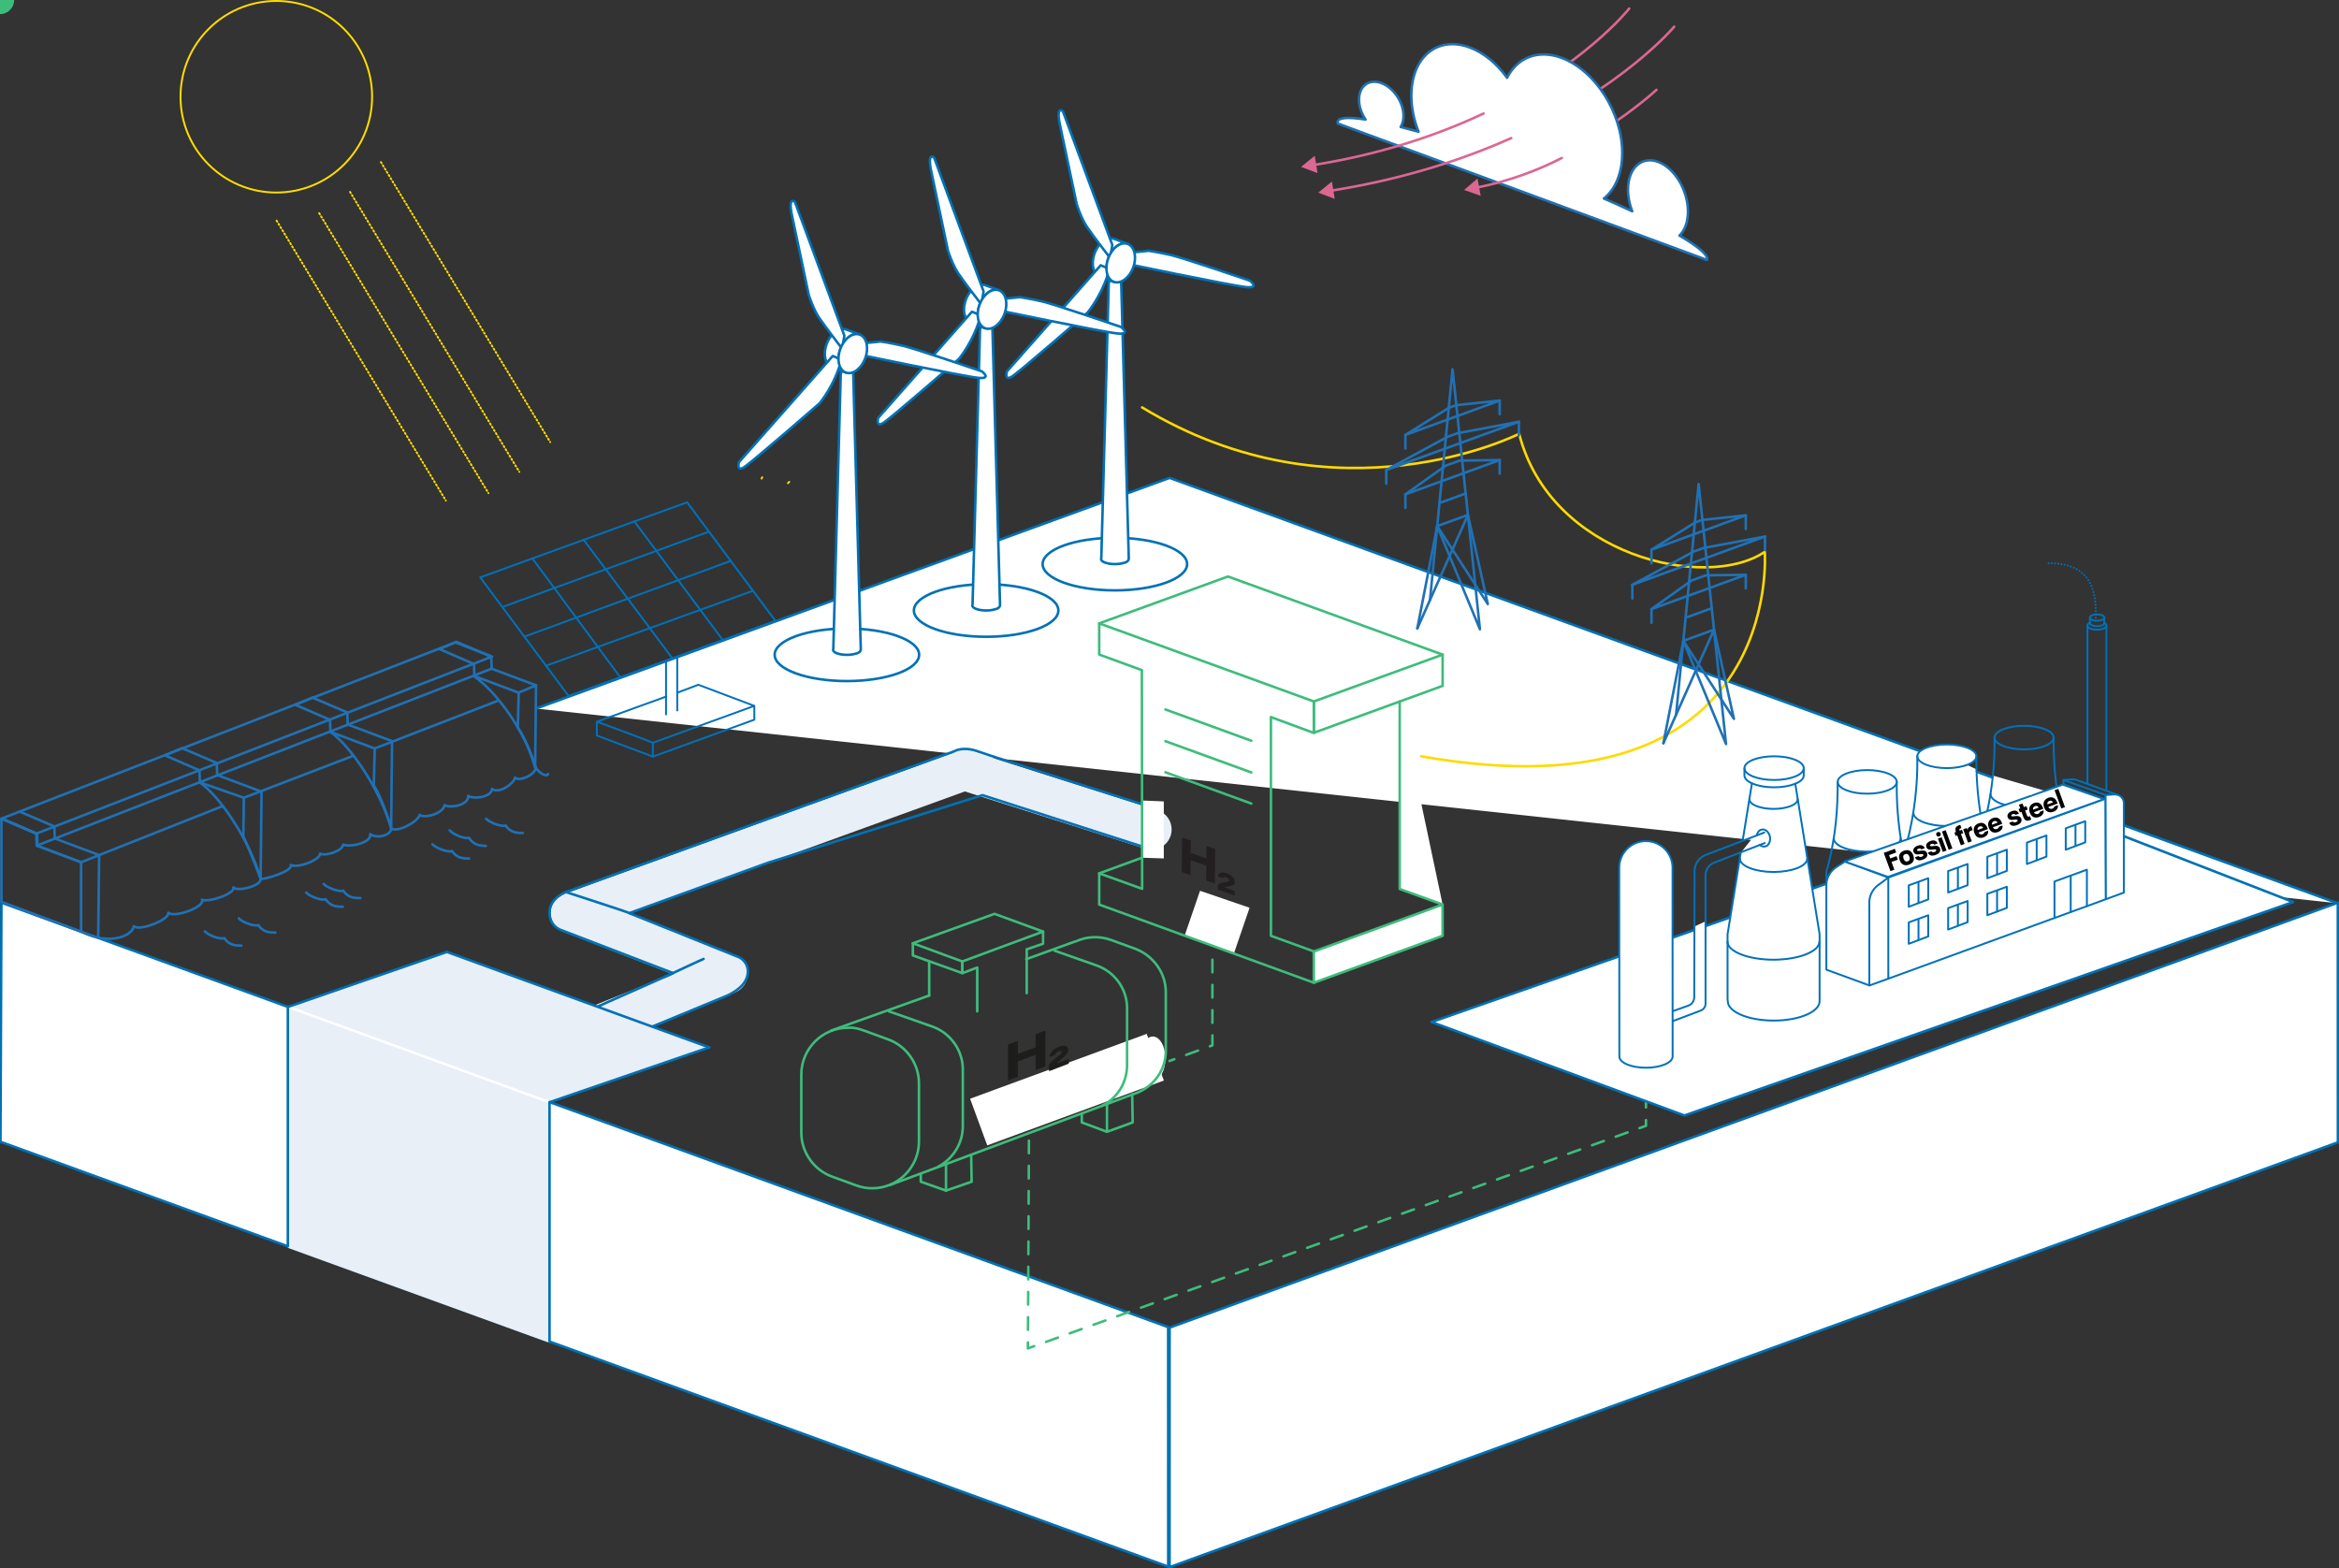 <svg xmlns="http://www.w3.org/2000/svg" xmlns:xlink="http://www.w3.org/1999/xlink" id="eoBLtraIHSC1" viewBox="0 0 927.08 621.67" style="background-color:#fff"><rect x="0" y="0" width="927.08" height="621.67" fill="#333333" stroke="none"/><style><![CDATA[#eoBLtraIHSC14_tr {animation: eoBLtraIHSC14_tr__tr 8000ms linear infinite normal forwards}@keyframes eoBLtraIHSC14_tr__tr { 0% {transform: translate(444.208px,104.197px) rotate(0deg);animation-timing-function: cubic-bezier(0.645,0.545,0.715,0.615)} 100% {transform: translate(444.208px,104.197px) rotate(360deg)}} #eoBLtraIHSC25_tr {animation: eoBLtraIHSC25_tr__tr 8000ms linear infinite normal forwards}@keyframes eoBLtraIHSC25_tr__tr { 0% {transform: translate(393.19px,122.589px) rotate(0deg);animation-timing-function: cubic-bezier(0.645,0.545,0.715,0.615)} 100% {transform: translate(393.19px,122.589px) rotate(360deg)}} #eoBLtraIHSC36_tr {animation: eoBLtraIHSC36_tr__tr 8000ms linear infinite normal forwards}@keyframes eoBLtraIHSC36_tr__tr { 0% {transform: translate(338.003px,139.98px) rotate(0deg);animation-timing-function: cubic-bezier(0.645,0.545,0.715,0.615)} 100% {transform: translate(338.003px,139.98px) rotate(360deg)}} #eoBLtraIHSC71_to {animation: eoBLtraIHSC71_to__to 8000ms linear infinite normal forwards}@keyframes eoBLtraIHSC71_to__to { 0% {offset-distance: 0%;animation-timing-function: cubic-bezier(0.42,0,0.58,1)} 20% {offset-distance: 9.685%;animation-timing-function: cubic-bezier(0.42,0,0.58,1)} 42.5% {offset-distance: 25.092%;animation-timing-function: cubic-bezier(0.42,0,0.58,1)} 62.5% {offset-distance: 44.252%;animation-timing-function: cubic-bezier(0.42,0,0.58,1)} 87.5% {offset-distance: 95.603%;animation-timing-function: cubic-bezier(0.42,0,0.58,1)} 100% {offset-distance: 100%}} #eoBLtraIHSC271_to {animation: eoBLtraIHSC271_to__to 8000ms linear infinite normal forwards}@keyframes eoBLtraIHSC271_to__to { 0% {transform: translate(120.894px,309.33px)} 32.5% {transform: translate(128.98px,325.967px)} 37.5% {transform: translate(120.894px,309.33px)} 62.5% {transform: translate(128.98px,325.967px)} 67.5% {transform: translate(120.894px,309.33px)} 100% {transform: translate(128.98px,325.967px)}} #eoBLtraIHSC271 {animation: eoBLtraIHSC271_c_o 8000ms linear infinite normal forwards}@keyframes eoBLtraIHSC271_c_o { 0% {opacity: 0} 5% {opacity: 0} 15% {opacity: 1} 32.5% {opacity: 0} 37.5% {opacity: 0} 42.5% {opacity: 0} 52.5% {opacity: 1} 62.5% {opacity: 0} 67.5% {opacity: 0} 72.5% {opacity: 0} 82.5% {opacity: 1} 100% {opacity: 0}} #eoBLtraIHSC284_tr {animation: eoBLtraIHSC284_tr__tr 8000ms linear infinite normal forwards}@keyframes eoBLtraIHSC284_tr__tr { 0% {transform: translate(133.55px,354.735px) rotate(0deg);animation-timing-function: cubic-bezier(0.42,0,0.58,1)} 25% {transform: translate(133.55px,354.735px) rotate(5deg);animation-timing-function: cubic-bezier(0.42,0,0.58,1)} 50% {transform: translate(133.55px,354.735px) rotate(0deg);animation-timing-function: cubic-bezier(0.42,0,0.58,1)} 75% {transform: translate(133.55px,354.735px) rotate(5deg);animation-timing-function: cubic-bezier(0.42,0,0.58,1)} 100% {transform: translate(133.55px,354.735px) rotate(0deg)}} #eoBLtraIHSC288_tr {animation: eoBLtraIHSC288_tr__tr 8000ms linear infinite normal forwards}@keyframes eoBLtraIHSC288_tr__tr { 0% {transform: translate(150.92px,347.09px) rotate(0deg);animation-timing-function: cubic-bezier(0.42,0,0.58,1)} 17.5% {transform: translate(150.92px,347.09px) rotate(-2deg);animation-timing-function: cubic-bezier(0.42,0,0.58,1)} 37.5% {transform: translate(150.92px,347.09px) rotate(0deg);animation-timing-function: cubic-bezier(0.42,0,0.58,1)} 60% {transform: translate(150.92px,347.09px) rotate(-2deg);animation-timing-function: cubic-bezier(0.42,0,0.58,1)} 82.5% {transform: translate(150.92px,347.09px) rotate(0deg);animation-timing-function: cubic-bezier(0.42,0,0.58,1)} 95% {transform: translate(150.92px,347.09px) rotate(2deg);animation-timing-function: cubic-bezier(0.42,0,0.58,1)} 100% {transform: translate(150.92px,347.09px) rotate(0deg)}} #eoBLtraIHSC292_tr {animation: eoBLtraIHSC292_tr__tr 8000ms linear infinite normal forwards}@keyframes eoBLtraIHSC292_tr__tr { 0% {transform: translate(185.41px,332.22px) rotate(2deg);animation-timing-function: cubic-bezier(0.42,0,0.58,1)} 25% {transform: translate(185.41px,332.22px) rotate(-3deg);animation-timing-function: cubic-bezier(0.42,0,0.58,1)} 50% {transform: translate(185.41px,332.22px) rotate(2deg);animation-timing-function: cubic-bezier(0.42,0,0.58,1)} 72.5% {transform: translate(185.41px,332.22px) rotate(2deg);animation-timing-function: cubic-bezier(0.42,0,0.58,1)} 87.5% {transform: translate(185.41px,332.22px) rotate(-3deg);animation-timing-function: cubic-bezier(0.42,0,0.58,1)} 100% {transform: translate(185.41px,332.22px) rotate(0deg)}}]]></style><g transform="translate(.695-.64)"><g><polyline points="212.36,280.59 463.5,189.17 926.55,357.79" transform="translate(-.605 0.9)" fill="#fff" stroke="#0071b5" stroke-linecap="round" stroke-linejoin="round"></polyline><polygon points="463.48,526.22 463.51,621.17 0.66,452.76 1.044,357.988 463.48,526.22" transform="translate(-1.169 0.452)" fill="#fff" stroke="#0071b5" stroke-linecap="round" stroke-linejoin="round"></polygon><polygon points="926.58,452.79 463.51,621.17 463.51,526.23 926.55,357.79 926.58,452.79" transform="translate(-.635 0.65)" fill="#fff" stroke="#0071b5" stroke-linecap="round" stroke-linejoin="round"></polygon></g></g><g><g><ellipse rx="28.63" ry="10.42" transform="translate(441.89 223.59)" fill="#fff" stroke="#0071b5" stroke-linecap="round" stroke-linejoin="round"></ellipse><g><path d="M447.23,222.04c.07-.11.11-.22.13-.34.03-.12.04-.24.04-.37l-2.99-108.72c0-1.37-1.12-2.48-2.48-2.48v0c-1.37,0-2.48,1.12-2.48,2.48L436.51,221.2c-.07.13-.11.26-.11.39c0,1.1,2.46,2,5.49,2c1.36,0,2.6-.18,3.56-.48.8-.19,1.47-.51,1.78-1.07Z" fill="#fff" stroke="#0071b5" stroke-linecap="round" stroke-linejoin="round"></path><g><path d="M433.14,104.04v-.08c0,0,0-.09.01-.14v-.11c0,0,.01-.08.01-.12c0-.05.01-.1.01-.15c0-.02,0-.05.01-.07c0-.05.01-.1.02-.15c0-.05.01-.1.02-.15c0-.02,0-.03.01-.05.01-.06.02-.11.02-.17.01-.05.01-.11.02-.16c0-.01,0-.02.01-.04.01-.06.02-.11.03-.17s.02-.11.03-.17c0-.01,0-.02.01-.03.01-.05.02-.1.03-.16.01-.07.03-.13.04-.2c0-.01,0-.02.01-.03l.03-.12c.02-.08.04-.16.06-.25c0-.02.01-.03.01-.05.01-.03.02-.07.03-.1.03-.09.05-.19.08-.28.01-.02.01-.05.02-.07s.01-.04.02-.07c.05-.14.09-.29.14-.43c0-.01.01-.03.01-.04v0c.05-.16.11-.3.17-.45.02-.04.03-.08.05-.12.05-.11.09-.22.14-.33.01-.02.02-.05.03-.08.01-.02.02-.04.03-.07.02-.04.04-.07.05-.11.02-.03.03-.07.05-.1.01-.02.02-.03.03-.05.09-.18.18-.35.28-.52.01-.03.03-.05.04-.07.1-.18.21-.35.31-.52h.01c.11-.18.22-.34.34-.5.01-.01.02-.03.03-.04l.02-.02c.09-.13.19-.25.29-.37.01-.01.02-.02.02-.03.02-.02.04-.04.05-.06.06-.08.13-.15.2-.23.02-.02.03-.04.05-.06.01-.02.03-.03.04-.05.06-.06.12-.13.18-.19.02-.02.04-.05.07-.07l.03-.03.16-.16.08-.08.02-.02c0,0,.08-.07.12-.11.04-.03.07-.07.11-.1l.02-.02c0,0,.08-.06.11-.09.04-.03.08-.06.12-.1.01-.01.02-.01.03-.02.03-.03.07-.05.1-.08.04-.03.08-.06.11-.09.01-.01.03-.02.04-.03.03-.02.07-.05.1-.07l.09-.06c0,0,.04-.03.07-.04.03-.02.07-.04.1-.06.02-.01.05-.03.07-.04.03-.02.06-.04.1-.06.03-.02.06-.04.1-.06.01-.01.03-.02.04-.02.05-.03.1-.05.15-.08.02-.01.05-.02.07-.04.01,0,.01-.01.02-.01.08-.04.16-.08.24-.11h.01c0,0,.04-.02.06-.02.06-.02.12-.05.17-.07.02-.01.05-.02.07-.03l.18-.06c0,0,.1-.03.15-.04.02-.01.04-.01.07-.02.01,0,.02-.01.03-.01.09-.02.17-.04.26-.06.01,0,.02,0,.03-.01.02,0,.05-.01.07-.01l.15-.03c0,0,.06-.01.09-.01.04,0,.07-.01.11-.01.03,0,.05-.01.08-.01.05,0,.09,0,.14-.01h.15c.06,0,.11,0,.17.01.04,0,.08,0,.12.01h.02c0,0,.07.01.11.01.07.01.15.02.22.03h.03c.08.02.16.03.24.05.02,0,.03.01.05.01.05.01.11.03.16.05.04.01.08.03.12.04v0l5.45,2c-.09-.03-.18-.06-.28-.09-.02,0-.03-.01-.05-.01-.09-.02-.18-.04-.28-.06-.07-.01-.14-.02-.22-.03-.04-.01-.09-.01-.13-.02-.04,0-.08,0-.12-.01-.07,0-.14-.01-.21-.01h-.11c-.07,0-.15.01-.22.01-.04,0-.07.01-.11.01-.08.01-.16.02-.25.04-.02,0-.05.01-.07.01-.11.02-.22.05-.32.08-.02.01-.04.01-.07.02-.11.03-.22.07-.33.11-.08.03-.16.06-.24.1-.02.01-.04.01-.06.02l-.27.12c0,0-.05.02-.07.04-.06.03-.13.07-.19.1-.03.02-.06.04-.1.05-.06.03-.11.07-.17.1-.03.02-.07.04-.1.06-.05.03-.11.07-.16.11-.03.02-.07.05-.1.07-.05.04-.11.08-.16.12-.03.03-.07.05-.1.08l-.15.12c0,0-.08.06-.11.09-.04.04-.09.08-.13.12s-.08.07-.12.11l-.1.1c0,0-.11.1-.16.16-.03.03-.06.07-.1.1-.06.06-.12.12-.18.19-.03.03-.06.07-.09.11-.07.08-.13.15-.2.23-.03.03-.05.06-.08.1-.1.12-.19.24-.29.37-.01.02-.03.04-.04.06-.12.16-.23.32-.34.49c0,.01-.01.01-.01.02-.11.17-.21.34-.31.52-.01.03-.03.05-.04.08-.1.17-.19.35-.27.52-.02.05-.05.1-.07.15-.02.04-.04.07-.05.11-.02.05-.04.1-.06.14-.05.11-.1.22-.14.33-.02.04-.03.08-.05.12-.06.15-.12.29-.17.44-.01.02-.01.03-.02.05-.05.14-.1.29-.14.43-.01.05-.03.09-.04.14-.03.09-.05.18-.08.28-.01.05-.03.1-.04.15-.02.08-.04.16-.06.25-.01.05-.02.1-.04.15-.01.07-.03.13-.04.2-.01.06-.03.12-.04.19-.01.06-.02.11-.03.17l-.03.21c0,0-.01.11-.02.16-.01.07-.02.14-.03.22-.01.05-.01.1-.02.15-.01.07-.01.15-.02.22c0,.05-.01.1-.01.15-.01.07-.01.15-.01.22c0,.05,0,.09-.01.14c0,.11-.01.22-.01.32c0,.16,0,.32.01.48c0,.03,0,.06.01.09.01.15.02.3.04.44v0l.06.43c0,0,.01.06.01.09.02.14.05.27.08.4.01.02.01.05.02.07.03.11.05.22.09.32.01.03.02.07.03.1.04.13.08.25.12.37c0,.01.01.02.01.03.04.11.09.22.13.32.02.05.05.09.07.14.03.07.07.14.1.2.04.07.07.13.11.2.03.06.07.11.1.17.02.02.03.05.05.07.05.08.11.16.17.23.01.02.02.03.04.05.07.09.14.17.21.25l.06.06.18.18c0,0,.05.04.07.07l.21.18.03.03c.08.06.17.12.26.18.02.02.05.03.07.04.07.04.14.08.21.11.03.01.05.03.08.04.09.04.19.09.29.12v0l-5.45-2c-.1-.04-.19-.08-.29-.12-.03-.01-.05-.03-.08-.04-.07-.04-.14-.07-.21-.11-.02-.01-.05-.03-.07-.04-.09-.06-.18-.11-.26-.18l-.03-.03c-.07-.06-.14-.11-.21-.18-.02-.02-.05-.04-.07-.07l-.18-.18-.06-.06c-.07-.07-.14-.15-.2-.23l-.02-.02c0,0-.02-.03-.04-.05-.06-.08-.11-.15-.17-.23-.02-.02-.03-.05-.05-.07-.01-.02-.02-.03-.03-.05-.02-.04-.04-.08-.07-.12-.04-.06-.08-.13-.11-.2-.01-.02-.02-.03-.03-.05-.03-.05-.05-.1-.07-.15s-.05-.09-.07-.14c-.01-.01-.01-.03-.02-.04-.04-.09-.08-.19-.11-.28c0-.01-.01-.02-.01-.03v0c-.04-.1-.07-.2-.1-.3-.01-.02-.01-.04-.02-.06-.01-.03-.02-.07-.03-.1-.01-.04-.03-.09-.04-.13-.02-.06-.03-.12-.05-.19-.01-.02-.01-.05-.02-.07c0-.01-.01-.02-.01-.03-.02-.1-.04-.19-.06-.29c0-.02-.01-.05-.01-.07-.01-.03-.01-.06-.01-.09-.01-.04-.02-.09-.02-.13-.01-.09-.03-.19-.04-.28v0l-.03-.31c0,0-.01-.09-.01-.14c0-.03,0-.06-.01-.09v-.08c0-.1-.01-.21-.01-.31v-.08c.02-.11.02-.19.02-.27Z" fill="#fff" stroke="#0071b5" stroke-linecap="round" stroke-linejoin="round"></path><g id="eoBLtraIHSC14_tr" transform="translate(444.208,104.197) rotate(0)"><g transform="translate(-444.208,-104.197)"><path d="M444.05,100.55l11.23-1.15c0,0,4.03.58,8.93,1.73s31.11,10.08,31.11,10.08s4.32,3.17-1.44,2.59-50.12-9.79-50.12-9.79l.29-3.46Z" fill="#fff" stroke="#0071b5" stroke-linecap="round" stroke-linejoin="round"></path><path d="M440.88,97.09l-19.59-53c0,0-2.88-2.59-1.15,5.47c1.73,8.07,6.63,31.4,6.63,31.4s1.73,5.47,4.03,8.93s9.22,12.39,9.22,12.39l.86-5.19Z" fill="#fff" stroke="#0071b5" stroke-linecap="round" stroke-linejoin="round"></path><path d="M436.27,105.15l-37.16,42.06c0,0-1.15,4.03,2.02,2.02c3.17-2.02,29.96-25.35,29.96-25.35s6.05-7.2,8.64-17.28l-3.46-1.45Z" fill="#fff" stroke="#0071b5" stroke-linecap="round" stroke-linejoin="round"></path></g></g><ellipse rx="8" ry="5.28" transform="matrix(.345-.939 0.939 0.345 444.208 104.197)" fill="#fff" stroke="#0071b5" stroke-linecap="round" stroke-linejoin="round"></ellipse></g></g></g><g><ellipse rx="28.63" ry="10.42" transform="translate(390.86 241.98)" fill="#fff" stroke="#0071b5" stroke-linecap="round" stroke-linejoin="round"></ellipse><g><path d="M396.2,240.43c.07-.11.11-.22.13-.34.03-.12.04-.24.04-.37L393.38,131c0-1.37-1.12-2.48-2.48-2.48v0c-1.37,0-2.48,1.12-2.48,2.48l-2.94,108.59c-.07.13-.11.26-.11.39c0,1.1,2.46,2,5.49,2c1.36,0,2.6-.18,3.56-.48.81-.19,1.48-.51,1.78-1.07Z" fill="#fff" stroke="#0071b5" stroke-linecap="round" stroke-linejoin="round"></path><g><path d="M382.11,122.43v-.08c0,0,0-.09.01-.14v-.11c0,0,.01-.08.01-.12c0-.05.01-.1.01-.15c0-.02,0-.05.01-.07c0-.05.01-.1.02-.15c0-.05.01-.1.02-.15c0-.02,0-.03.01-.05.01-.06.02-.11.02-.17.01-.05.01-.11.02-.16c0-.01,0-.02.01-.04.01-.06.02-.11.03-.17s.02-.11.03-.17c0-.01,0-.02.01-.03.01-.05.02-.1.03-.16.01-.07.03-.13.04-.2c0-.01,0-.02.01-.03l.03-.12c.02-.08.04-.16.06-.25c0-.02.01-.03.01-.05.01-.03.02-.07.03-.1.03-.09.05-.19.08-.28.01-.02.01-.05.02-.07s.01-.04.02-.07c.05-.14.09-.29.14-.43c0-.01.01-.03.01-.04v0c.05-.16.11-.3.17-.45.02-.04.03-.08.05-.12.05-.11.09-.22.14-.33.01-.02.02-.05.03-.08.01-.02.02-.04.03-.07.02-.04.04-.07.05-.11.02-.03.03-.07.05-.1.01-.02.02-.03.03-.05.09-.18.18-.35.28-.52.01-.03.03-.05.04-.07.1-.18.21-.35.31-.52h.01c.11-.18.22-.34.34-.5.01-.01.02-.03.03-.04l.02-.02c.09-.13.19-.25.29-.37.01-.01.02-.02.02-.03.02-.02.04-.04.05-.06.06-.08.13-.15.2-.23.02-.02.03-.04.05-.06.01-.02.03-.03.04-.05.06-.06.12-.13.18-.19.02-.02.04-.05.07-.07l.03-.03.16-.16.08-.08.02-.02c0,0,.08-.07.12-.11.04-.03.07-.07.11-.1l.02-.02c0,0,.08-.06.11-.09.04-.03.08-.06.12-.1.01-.01.02-.01.03-.02.03-.03.07-.05.1-.08.04-.03.08-.06.11-.09.01-.01.03-.02.04-.03.03-.02.07-.05.1-.07l.09-.06c0,0,.04-.03.07-.04.03-.02.07-.04.1-.06.02-.01.05-.03.07-.04.03-.02.06-.04.1-.06.03-.02.06-.04.1-.06.01-.01.03-.02.04-.02.05-.03.1-.05.15-.08.02-.01.05-.02.07-.04.01,0,.01-.01.02-.01.08-.04.16-.08.24-.11h.01c0,0,.04-.02.06-.02.06-.02.12-.05.17-.07.02-.01.05-.02.07-.03l.18-.06c0,0,.1-.03.15-.04.02-.01.04-.01.07-.02.01,0,.02-.01.03-.01.09-.02.17-.04.26-.06.01,0,.02,0,.03-.01.02,0,.05-.01.07-.01l.15-.03c0,0,.06-.01.09-.01.04,0,.07-.01.11-.01.03,0,.05-.01.08-.01.05,0,.09,0,.14-.01h.15c.06,0,.11,0,.17.01.04,0,.08,0,.12.01h.02c0,0,.07.01.11.01.07.01.15.02.22.03h.03c.08.02.16.03.24.05.02,0,.03.01.05.01.05.01.11.03.16.05.04.01.08.03.12.04v0l5.45,2c-.09-.03-.18-.06-.28-.09-.02,0-.03-.01-.05-.01-.09-.02-.18-.04-.28-.06-.07-.01-.14-.02-.22-.03-.04-.01-.09-.01-.13-.02-.04,0-.08,0-.12-.01-.07,0-.14-.01-.21-.01h-.11c-.07,0-.15.01-.22.01-.04,0-.07.01-.11.01-.08.01-.16.02-.25.04-.02,0-.05.01-.07.01-.11.02-.22.05-.32.08-.02.01-.04.01-.07.02-.11.03-.22.07-.33.11-.08.03-.16.06-.24.1-.02.01-.04.01-.06.02l-.27.12c0,0-.05.02-.07.04-.06.03-.13.07-.19.1-.03.02-.06.04-.1.05-.06.03-.11.07-.17.1-.03.02-.07.04-.1.06-.05.03-.11.07-.16.11-.03.02-.07.05-.1.07-.05.04-.11.08-.16.12-.03.03-.07.05-.1.08l-.15.12c0,0-.08.06-.11.09-.04.04-.09.08-.13.12s-.08.07-.12.11l-.1.1c0,0-.11.1-.16.16-.03.03-.06.07-.1.1-.06.06-.12.12-.18.19-.03.03-.06.07-.09.11-.07.08-.13.15-.2.23-.03.03-.05.06-.08.1-.1.12-.19.24-.29.37-.01.02-.03.04-.04.06-.12.16-.23.32-.34.49c0,.01-.01.01-.01.02-.11.17-.21.34-.31.52-.01.03-.03.05-.04.08-.1.17-.19.35-.27.52-.02.05-.05.1-.07.15-.02.04-.04.07-.05.11-.02.05-.04.1-.06.14-.05.11-.1.22-.14.33-.02.04-.03.08-.05.12-.06.15-.12.29-.17.44-.01.02-.01.03-.02.05-.05.14-.1.29-.14.43-.01.05-.03.09-.04.14-.03.09-.05.18-.08.28-.01.05-.03.1-.04.15-.02.08-.04.16-.06.25-.01.05-.02.1-.04.15-.01.07-.03.13-.04.2-.01.06-.03.12-.04.19-.01.06-.02.11-.03.17l-.03.21c0,0-.01.11-.02.16-.01.07-.02.14-.03.22-.01.05-.01.1-.02.15-.01.07-.01.15-.02.22c0,.05-.01.1-.01.15c0,.07-.01.15-.01.22c0,.05,0,.09-.01.14c0,.11-.01.22-.01.32c0,.16,0,.32.01.48c0,.03,0,.06.01.09.01.15.02.3.04.44v0l.06.43c0,0,.01.06.01.09.02.14.05.27.08.4.01.02.01.05.02.07.03.11.05.22.09.32.01.03.02.07.03.1.04.13.08.25.12.37c0,.01.01.02.01.03.04.11.09.22.13.32.02.05.05.09.07.14.03.07.07.14.1.2.04.07.07.13.11.2.03.06.07.11.1.17.02.02.03.05.05.07.05.08.11.16.17.23.01.02.02.03.04.05.07.09.14.17.21.25l.06.06.18.18c0,0,.05.04.07.07l.21.18.03.03c.08.06.17.12.26.18.02.02.05.03.07.04.07.04.14.08.21.11.03.01.05.03.08.04.09.04.19.09.29.12v0l-5.45-2c-.1-.04-.19-.08-.29-.12-.03-.01-.05-.03-.08-.04-.07-.04-.14-.07-.21-.11-.02-.01-.05-.03-.07-.04-.09-.06-.18-.11-.26-.18l-.03-.03c-.07-.06-.14-.11-.21-.18-.02-.02-.05-.04-.07-.07l-.18-.18-.06-.06c-.07-.07-.14-.15-.2-.23l-.02-.02c0,0-.02-.03-.04-.05-.06-.08-.11-.15-.17-.23-.02-.02-.03-.05-.05-.07-.01-.02-.02-.03-.03-.05-.02-.04-.04-.08-.07-.12-.04-.06-.08-.13-.11-.2-.01-.02-.02-.03-.03-.05-.03-.05-.05-.1-.07-.15s-.05-.09-.07-.14c-.01-.01-.01-.03-.02-.04-.04-.09-.08-.19-.11-.28c0-.01-.01-.02-.01-.03v0c-.04-.1-.07-.2-.1-.3-.01-.02-.01-.04-.02-.06-.01-.03-.02-.07-.03-.1-.01-.04-.03-.09-.04-.13-.02-.06-.03-.12-.05-.19-.01-.02-.01-.05-.02-.07c0-.01-.01-.02-.01-.03-.02-.1-.04-.19-.06-.29c0-.02-.01-.05-.01-.07-.01-.03-.01-.06-.01-.09-.01-.04-.02-.09-.02-.13-.01-.09-.03-.19-.04-.28v0l-.03-.31c0,0-.01-.09-.01-.14c0-.03,0-.06-.01-.09v-.08c0-.1-.01-.21-.01-.31v-.08c.02-.11.02-.19.02-.27Z" fill="#fff" stroke="#0071b5" stroke-linecap="round" stroke-linejoin="round"></path><g id="eoBLtraIHSC25_tr" transform="translate(393.19,122.589) rotate(0)"><g transform="translate(-393.19,-122.589)"><path d="M393.02,118.93l11.23-1.15c0,0,4.03.58,8.93,1.73s31.11,10.08,31.11,10.08s4.32,3.17-1.44,2.59-50.12-9.79-50.12-9.79l.29-3.46Z" fill="#fff" stroke="#0071b5" stroke-linecap="round" stroke-linejoin="round"></path><path d="M389.85,115.49l-19.59-53c0,0-2.88-2.59-1.15,5.47c1.73,8.07,6.63,31.4,6.63,31.4s1.73,5.47,4.03,8.93s9.22,12.39,9.22,12.39l.86-5.19Z" fill="#fff" stroke="#0071b5" stroke-linecap="round" stroke-linejoin="round"></path><path d="M385.25,123.55l-37.16,42.06c0,0-1.15,4.03,2.02,2.02c3.17-2.02,29.96-25.35,29.96-25.35s6.05-7.2,8.64-17.28l-3.46-1.45Z" fill="#fff" stroke="#0071b5" stroke-linecap="round" stroke-linejoin="round"></path></g></g><ellipse rx="8" ry="5.28" transform="matrix(.345-.939 0.939 0.345 393.19 122.589)" fill="#fff" stroke="#0071b5" stroke-linecap="round" stroke-linejoin="round"></ellipse></g></g></g><g><ellipse rx="28.63" ry="10.42" transform="translate(335.67 259.54)" fill="#fff" stroke="#0071b5" stroke-linecap="round" stroke-linejoin="round"></ellipse><g><path d="M341.01,258.01c.07-.11.11-.22.13-.34.03-.12.04-.24.04-.37l-2.99-108.72c0-1.37-1.12-2.48-2.48-2.48v0c-1.37,0-2.48,1.12-2.48,2.48l-2.94,108.59c-.07.13-.11.26-.11.39c0,1.1,2.46,2,5.49,2c1.36,0,2.6-.18,3.56-.48.81-.19,1.48-.51,1.78-1.07Z" fill="#fff" stroke="#0071b5" stroke-linecap="round" stroke-linejoin="round"></path><g><path d="M326.93,139.99v-.08c0,0,0-.09.01-.14v-.11c0,0,.01-.08.01-.12c0-.05.01-.1.01-.15c0-.02,0-.05.01-.07c0-.05.01-.1.02-.15c0-.05.01-.1.02-.15c0-.02,0-.03.01-.05.01-.06.02-.11.02-.17.01-.05.01-.11.02-.16c0-.01,0-.02.01-.04.01-.06.02-.11.03-.17s.02-.11.03-.17c0-.01,0-.02.01-.03.01-.05.02-.1.03-.16.01-.07.03-.13.04-.2c0-.01,0-.02.01-.03l.03-.12c.02-.08.04-.16.06-.25c0-.02.01-.03.01-.05.01-.03.02-.07.03-.1.03-.09.05-.19.08-.28.01-.02.01-.05.02-.07s.01-.04.02-.07c.05-.14.09-.29.14-.43c0-.01.01-.03.01-.04v0c.05-.16.11-.3.17-.45.02-.04.03-.08.05-.12.05-.11.09-.22.14-.33.01-.02.02-.05.03-.08.01-.02.02-.04.03-.07.02-.04.04-.07.05-.11.02-.03.03-.07.05-.1.01-.02.02-.03.03-.05.09-.18.18-.35.28-.52.01-.03.03-.05.04-.07.1-.18.21-.35.31-.52h.01c.11-.18.22-.34.34-.5.01-.01.02-.03.03-.04l.02-.02c.09-.13.19-.25.29-.37.01-.01.02-.02.02-.03.02-.02.04-.04.05-.06.06-.08.13-.15.2-.23.02-.02.03-.04.05-.06.01-.02.03-.03.04-.05.06-.06.12-.13.18-.19.02-.02.04-.05.07-.07l.03-.03.16-.16.08-.08.02-.02c0,0,.08-.07.13-.11.04-.03.07-.07.11-.1l.02-.02c0,0,.08-.06.11-.09.04-.03.08-.06.12-.1.01-.01.02-.01.03-.02.03-.03.07-.05.1-.08.04-.03.08-.06.11-.09.01-.01.03-.02.04-.03.03-.02.07-.05.1-.07l.09-.06c0,0,.04-.03.07-.04.03-.02.07-.04.1-.06.02-.01.05-.03.07-.04.03-.02.06-.04.1-.06.03-.02.06-.04.1-.06.01-.01.03-.02.04-.03.05-.03.1-.05.15-.08.02-.01.05-.02.07-.04.01,0,.01-.01.02-.01.08-.04.16-.08.24-.11h.01c0,0,.04-.02.06-.02.06-.02.12-.05.17-.07.02-.01.05-.02.07-.03l.18-.06c0,0,.1-.03.15-.04.02-.01.04-.01.07-.02.01,0,.02-.01.03-.01.09-.02.17-.04.26-.06.01,0,.02,0,.03-.01.02,0,.05-.01.07-.01l.15-.03c0,0,.06-.01.09-.01.04,0,.07-.01.11-.01.03,0,.05-.01.08-.01.05,0,.09,0,.14-.01h.15c.06,0,.11,0,.17.01.04,0,.08,0,.12.01h.02c0,0,.07.01.11.01.07.01.15.02.22.03h.03c.08.02.16.03.24.05.02,0,.03.01.05.01.05.01.11.03.16.05.04,0,.08.03.12.04v0l5.45,2c-.09-.03-.18-.06-.28-.09-.02,0-.03-.01-.05-.01-.09-.02-.18-.04-.28-.06-.07-.01-.14-.02-.22-.03-.04-.01-.09-.01-.13-.02-.04,0-.08,0-.12-.01-.07,0-.14-.01-.21-.01h-.11c-.07,0-.15.01-.22.01-.04,0-.07.01-.11.01-.08.01-.16.02-.25.04-.02,0-.05.01-.07.01-.11.02-.22.05-.32.08-.02.01-.04.01-.07.02-.11.03-.22.07-.33.11-.08.03-.16.06-.24.1-.02.01-.04.01-.06.02l-.27.12c0,0-.05.02-.07.04-.06.03-.13.07-.19.1-.03.02-.06.04-.1.05-.06.03-.11.07-.17.1-.03.02-.07.04-.1.06-.05.03-.11.07-.16.11-.03.02-.07.05-.1.07-.05.04-.11.08-.16.12-.03.03-.07.05-.1.08l-.15.12c0,0-.08.06-.11.09-.04.04-.09.08-.13.12s-.08.07-.12.11l-.1.1c0,0-.11.1-.16.16-.03.03-.06.07-.1.1-.06.06-.12.12-.18.19-.03.03-.06.07-.09.11-.07.08-.13.15-.2.23-.03.03-.05.06-.08.1-.1.12-.19.24-.29.37-.01.02-.03.04-.04.06-.12.16-.23.32-.34.49c0,.01-.01.01-.01.02-.11.17-.21.34-.31.52-.01.03-.03.05-.04.08-.1.17-.19.35-.27.52-.02.05-.05.1-.07.15-.02.04-.04.07-.05.11-.02.05-.04.1-.06.14-.05.11-.1.22-.14.33-.02.04-.03.08-.05.12-.06.15-.12.29-.17.44-.01.02-.01.03-.02.05-.05.14-.1.29-.14.43-.01.05-.03.09-.04.14-.03.09-.05.18-.08.28-.01.05-.03.1-.04.15-.02.08-.04.16-.06.25-.01.05-.02.1-.04.15-.01.07-.03.13-.04.2-.01.06-.03.12-.04.19-.01.06-.02.11-.03.17l-.03.21c0,0-.01.11-.02.16-.01.07-.02.14-.03.22-.01.05-.01.1-.02.15-.01.07-.01.15-.02.22c0,.05-.01.1-.01.15c0,.07-.01.15-.01.22c0,.05,0,.09-.01.14c0,.11-.01.22-.01.32c0,.16,0,.32.01.48c0,.03,0,.06.01.09.01.15.02.3.04.44v0l.06.43c0,0,.01.06.01.09.02.14.05.27.08.4.01.02.01.05.02.07.03.11.05.22.09.32.01.03.02.07.03.1.04.13.08.25.12.37c0,.01.01.02.01.03.04.11.09.22.13.32.02.05.05.09.07.14.03.07.07.14.1.2.04.07.07.13.11.2.03.06.07.11.1.17.02.02.03.05.05.07.05.08.11.16.17.23.01.02.02.03.04.05.07.09.14.17.21.25l.06.06.18.18c0,0,.05.04.07.07l.21.18.03.03c.08.06.17.12.26.18.02.02.05.03.07.04.07.04.14.08.21.11.03.01.05.03.08.04.09.04.19.09.29.12v0l-5.45-2c-.1-.04-.19-.08-.29-.12-.03-.01-.05-.03-.08-.04-.07-.04-.14-.07-.21-.11-.02-.01-.05-.03-.07-.04-.09-.06-.18-.11-.26-.18l-.03-.03c-.07-.06-.14-.11-.21-.18-.02-.02-.05-.04-.07-.07l-.18-.18-.06-.06c-.07-.07-.14-.15-.2-.23l-.02-.02c0,0-.02-.03-.04-.05-.06-.08-.11-.15-.17-.23-.02-.02-.03-.05-.05-.07-.01-.02-.02-.03-.03-.05-.02-.04-.04-.08-.07-.12-.04-.06-.08-.13-.11-.2-.01-.02-.02-.03-.03-.05-.03-.05-.05-.1-.07-.15s-.05-.09-.07-.14c-.01-.01-.01-.03-.02-.04-.04-.09-.08-.19-.11-.28c0-.01-.01-.02-.01-.03v0c-.04-.1-.07-.2-.1-.3-.01-.02-.01-.04-.02-.06-.01-.03-.02-.07-.03-.1-.01-.04-.03-.09-.04-.13-.02-.06-.03-.12-.05-.19-.01-.02-.01-.05-.02-.07c0-.01-.01-.02-.01-.03-.02-.1-.04-.19-.06-.29c0-.02-.01-.05-.01-.07-.01-.03-.01-.06-.01-.09-.01-.04-.02-.09-.02-.13-.01-.09-.03-.19-.04-.28v0l-.03-.31c0,0-.01-.09-.01-.14c0-.03,0-.06-.01-.09v-.08c0-.1-.01-.21-.01-.31v-.08c0-.1,0-.18.01-.26Z" fill="#fff" stroke="#0071b5" stroke-linecap="round" stroke-linejoin="round"></path><g id="eoBLtraIHSC36_tr" transform="translate(338.003,139.98) rotate(0)"><g transform="translate(-338.003,-139.98)"><path d="M337.84,136.51l11.23-1.15c0,0,4.03.58,8.93,1.73s31.11,10.08,31.11,10.08s4.32,3.17-1.44,2.59-50.12-9.79-50.12-9.79l.29-3.46Z" fill="#fff" stroke="#0071b5" stroke-linecap="round" stroke-linejoin="round"></path><path d="M334.67,133.04l-19.59-53c0,0-2.88-2.59-1.15,5.47c1.73,8.07,6.63,31.4,6.63,31.4s1.73,5.47,4.03,8.93s9.22,12.39,9.22,12.39l.86-5.19Z" fill="#fff" stroke="#0071b5" stroke-linecap="round" stroke-linejoin="round"></path><path d="M330.06,141.11L292.9,183.17c0,0-1.15,4.03,2.02,2.02c3.17-2.02,29.96-25.35,29.96-25.35s6.05-7.2,8.64-17.28l-3.46-1.45Z" fill="#fff" stroke="#0071b5" stroke-linecap="round" stroke-linejoin="round"></path></g></g><ellipse rx="8" ry="5.28" transform="matrix(.345-.939 0.939 0.345 338.003 140.158)" fill="#fff" stroke="#0071b5" stroke-linecap="round" stroke-linejoin="round"></ellipse></g></g></g></g><g><g><polyline points="258.77,294.67 258.77,299.9 298.98,285.27 298.98,280.04" fill="none" stroke="#0071ba" stroke-width="0.75" stroke-linecap="round" stroke-linejoin="round"></polyline><polyline points="258.77,299.9 236.57,291.54 236.57,286.32" fill="none" stroke="#0071ba" stroke-width="0.75" stroke-linecap="round" stroke-linejoin="round"></polyline><polyline points="268.43,274.57 276.78,271.42 298.98,279.79 258.77,294.41 252.76,292.05 236.57,286.05 263.99,276.12" fill="none" stroke="#0071ba" stroke-width="0.75" stroke-linecap="round" stroke-linejoin="round"></polyline><line x1="263.99" y1="283.18" x2="263.99" y2="262.03" fill="none" stroke="#0071ba" stroke-width="0.75" stroke-linecap="round" stroke-linejoin="round"></line><line x1="268.43" y1="260.47" x2="268.43" y2="281.61" fill="none" stroke="#0071ba" stroke-width="0.75" stroke-linecap="round" stroke-linejoin="round"></line><polygon points="225.34,275.86 190.35,228.86 272.35,199.1 307.34,246.1 225.34,275.86" fill="none" stroke="#0071ba" stroke-width="0.75" stroke-linecap="round" stroke-linejoin="round"></polygon><line x1="251.45" y1="206.67" x2="286.45" y2="253.67" fill="none" stroke="#0071ba" stroke-width="0.75" stroke-linecap="round" stroke-linejoin="round"></line><line x1="210.98" y1="221.29" x2="245.71" y2="268.29" fill="none" stroke="#0071ba" stroke-width="0.75" stroke-linecap="round" stroke-linejoin="round"></line><line x1="231.35" y1="213.98" x2="266.34" y2="260.73" fill="none" stroke="#0071ba" stroke-width="0.75" stroke-linecap="round" stroke-linejoin="round"></line><line x1="216.46" y1="263.86" x2="297.94" y2="234.35" fill="none" stroke="#0071ba" stroke-width="0.75" stroke-linecap="round" stroke-linejoin="round"></line><line x1="207.84" y1="252.36" x2="289.58" y2="222.34" fill="none" stroke="#0071ba" stroke-width="0.75" stroke-linecap="round" stroke-linejoin="round"></line><line x1="199.75" y1="240.36" x2="280.7" y2="210.85" fill="none" stroke="#0071ba" stroke-width="0.75" stroke-linecap="round" stroke-linejoin="round"></line><line x1="301.85" y1="189.7" x2="302.12" y2="189.17" fill="none" stroke="#ffdc00" stroke-width="0.75" stroke-linecap="round" stroke-linejoin="round"></line><line x1="312.3" y1="191.52" x2="312.82" y2="190.99" fill="none" stroke="#ffdc00" stroke-width="0.75" stroke-linecap="round" stroke-linejoin="round"></line></g></g><g><g><g transform="translate(0 0)"><line x1="138.74" y1="76.06" x2="205.82" y2="187.02" fill="none" stroke="#ffdc00" stroke-width="0.75" stroke-linecap="round" stroke-linejoin="round" stroke-dasharray="0,0,0.5,0.99"></line><line x1="150.98" y1="64.25" x2="218.06" y2="175.21" fill="none" stroke="#ffdc00" stroke-width="0.75" stroke-linecap="round" stroke-linejoin="round" stroke-dasharray="0,0,0.5,0.99"></line><line x1="126.51" y1="84.5" x2="193.59" y2="195.46" fill="none" stroke="#ffdc00" stroke-width="0.75" stroke-linecap="round" stroke-linejoin="round" stroke-dasharray="0,0,0.5,0.99"></line><line x1="109.63" y1="87.45" x2="176.71" y2="198.41" fill="none" stroke="#ffdc00" stroke-width="0.75" stroke-linecap="round" stroke-linejoin="round" stroke-dasharray="0,0,0.5,0.99"></line></g><circle r="37.97" transform="translate(109.52 38.35)" fill="none" stroke="#ffdc00" stroke-width="0.75" stroke-miterlimit="10"></circle></g></g><g><path d="M645.74,3.4c0,0-17.95,22.83-57.73,41.59" fill="none" stroke="#db6793" stroke-linecap="round" stroke-linejoin="round"></path><path d="M663.58,10.57c0,0-20.22,24.33-64.58,44.16" fill="none" stroke="#db6793" stroke-linecap="round" stroke-linejoin="round"></path><path d="M656.54,35.61c0,0-13.83,13.01-36.3,24.65" fill="none" stroke="#db6793" stroke-linecap="round" stroke-linejoin="round"></path></g><g><g transform="translate(0 0)"><g id="eoBLtraIHSC71_to" style="offset-path:path('M480.54,365.016L481.67,414.03L407.278,437.48L407.83,534.47L652.36,446.24L652.36,423.981');offset-rotate:0deg"><ellipse rx="5.312" ry="5.312" transform="scale(1.055,1.055) translate(0,0)" fill="#3ebc7c" stroke-width="0"></ellipse></g><path d="M480.54,380.4v33.95l-17.03,6.2" fill="none" stroke="#3ebc7c" stroke-linecap="round" stroke-linejoin="round" stroke-dasharray="0,0,5,5"></path><path d="M407.83,452.11l-.41,82.36l244.97-88.23v-28.75" fill="none" stroke="#3ebc7c" stroke-linecap="round" stroke-linejoin="round" stroke-dasharray="0,0,5,5"></path></g><g><g><path d="M0,0h67.833v12.747h-67.833L0,0Z" transform="matrix(1.032-.379 0.533 1.451 384.505 435.503)" fill="#fff" stroke-width="0"></path><ellipse rx="5.002" ry="8.715" transform="translate(456.928 419.555)" fill="#fff" stroke-width="0"></ellipse><polyline points="448.75,433.82 448.94,444.91 438.76,448.61" fill="none" stroke="#3ebc7c" stroke-linecap="round" stroke-linejoin="round"></polyline><polyline points="384.94,458.04 385.12,468.4 374.95,471.92" fill="none" stroke="#3ebc7c" stroke-linecap="round" stroke-linejoin="round"></polyline><polyline points="374.95,461.01 374.95,471.92 364.96,468.4 364.96,465.26" fill="none" stroke="#3ebc7c" stroke-linecap="round" stroke-linejoin="round"></polyline><line x1="368.29" y1="394.6" x2="329.45" y2="408.48" fill="none" stroke="#3ebc7c" stroke-linecap="round" stroke-linejoin="round"></line><path d="M352.76,469.7L448.39,434l.37-.18c7.95-2.22,13.5-9.43,13.32-17.57v-22.94c0-7.58-4.81-14.43-12.02-17.2l-9.62-3.51c-4.62-1.66-9.62-1.48-14.06.55h-.18l-19.42,7.03" fill="none" stroke="#3ebc7c" stroke-linecap="round" stroke-linejoin="round"></path><path d="M418.05,376.85l16.83,5.92c7.03,2.59,11.84,9.25,11.84,16.83v22.57c0,6.84-3.7,12.95-9.8,16.09" fill="none" stroke="#3ebc7c" stroke-linecap="round" stroke-linejoin="round"></path><path d="M352.39,400.89l17.39,6.1c7.03,2.59,11.84,9.43,11.84,16.83v22.57c0,6.84-3.88,12.95-9.8,16.09" fill="none" stroke="#3ebc7c" stroke-linecap="round" stroke-linejoin="round"></path><path d="M342.4,408.48l9.62,3.51c7.21,2.59,12.21,9.62,12.21,17.39v23.12c0,10.17-8.32,18.5-18.5,18.5-2.22,0-4.25-.37-6.29-1.11l-9.62-3.51c-7.21-2.59-12.21-9.62-12.21-17.39v-23.12c0-10.17,8.32-18.5,18.5-18.5c2.22-.19,4.25.37,6.29,1.11Z" fill="none" stroke="#3ebc7c" stroke-linecap="round" stroke-linejoin="round"></path><path d="M414.35,408.48v14.24l-3.88,1.48v-6.1l-7.03,2.59v6.1l-3.88,1.48v-14.24l3.88-1.48v5.18l7.03-2.59v-5.18l3.88-1.48Z" fill="#1d1d1b"></path><path d="M415.64,423.46c0-1.29.18-2.03,2.59-3.88l1.11-.92c.92-.74,1.48-1.11,1.48-1.66s-.55-.55-1.29-.18c-1.11.37-1.29.92-1.29,1.29l-2.4.92c.37-2.03,2.03-3.51,3.88-4.07c2.4-.92,3.7-.37,3.7,1.11c0,1.29-1.11,2.4-2.96,3.88l-.74.74c-.55.37-.55.55-.55.74l4.44-1.66v1.85l-7.77,2.96-.2-1.12Z" fill="#1d1d1b"></path><line x1="387.34" y1="383.51" x2="387.34" y2="400.71" fill="none" stroke="#2d71af" stroke-width="0.75" stroke-linecap="round" stroke-linejoin="round"></line><line x1="368.29" y1="394.6" x2="368.29" y2="381.1" fill="none" stroke="#3ebc7c" stroke-linecap="round" stroke-linejoin="round"></line><polyline points="387.34,400.89 387.34,383.51 381.43,385.73 381.43,381.1 413.42,369.26 413.42,374.07 406.95,376.29 406.95,393.67" fill="none" stroke="#3ebc7c" stroke-linecap="round" stroke-linejoin="round"></polyline><polygon points="381.43,381.1 361.82,373.89 361.82,378.7 381.43,385.73 381.43,381.1" fill="none" stroke="#3ebc7c" stroke-linecap="round" stroke-linejoin="round"></polygon><polyline points="361.82,373.89 394.19,362.23 413.42,369.26" fill="none" stroke="#3ebc7c" stroke-linecap="round" stroke-linejoin="round"></polyline><polyline points="438.76,437.89 438.76,448.61 428.78,444.91 428.78,441.4" fill="none" stroke="#3ebc7c" stroke-linecap="round" stroke-linejoin="round"></polyline></g></g></g><g><path d="M676.57,103.04c.05-.13.09-.28.09-.43.01-1.9-4.02-5.16-10.99-9.23c2.08-2,3.36-5.3,3.37-9.45.03-8.5-5.27-17.35-11.84-19.78-6.56-2.43-11.91,2.49-11.94,10.99-.01,2.92.61,5.88,1.69,8.61-3.51-1.65-7.26-3.34-11.22-5.06c4.46-3.6,7.24-9.87,7.27-17.92.05-15.97-10.72-32.91-24.06-37.84-9.42-3.48-17.59-.04-21.6,7.89-4-5.55-9.18-9.93-14.85-12.03-12.71-4.7-23.05,3.81-23.09,19-.02,4.85,1.02,9.79,2.85,14.42-2.47-.69-4.83-1.32-7.08-1.88.71-1.15,1.12-2.62,1.13-4.35.02-5.41-3.92-11.25-8.79-13.05s-8.83,1.12-8.85,6.53c-.01,2.72.98,5.55,2.59,7.92-7-1.09-11.06-.81-11.06,1.09c0,.16.03.32.08.5l146.3,54.07Z" fill="#fff" stroke="#2071b1" stroke-linecap="round" stroke-linejoin="round"></path></g><g><g><path d="M588.01,44.99c-17.91,8.44-40.24,16.06-67.35,20.41" fill="none" stroke="#db6793" stroke-linecap="round" stroke-linejoin="round"></path><polygon points="521.1,61.74 515.69,66.15 522.22,68.62 521.1,61.74" fill="#db6793"></polygon></g><g><path d="M599,54.73c-19.21,8.58-42.95,16.32-71.53,20.87" fill="none" stroke="#db6793" stroke-linecap="round" stroke-linejoin="round"></path><polygon points="527.91,71.95 522.5,76.36 529.03,78.84 527.91,71.95" fill="#db6793"></polygon></g><g><path d="M619.04,62.61c-9.18,4.75-20.4,9.06-33.8,11.78" fill="none" stroke="#db6793" stroke-linecap="round" stroke-linejoin="round"></path><polygon points="585.61,70.76 580.31,75.3 586.89,77.62 585.61,70.76" fill="#db6793"></polygon></g></g><g><polyline points="226.23,410.84 288.34,385.98 226.23,361.88 382.26,305.26 456.38,328.78" fill="none" stroke="#e8eff6" stroke-width="16" stroke-linecap="round" stroke-linejoin="round"></polyline></g><g><path d="M229.1,402.43l37.72-16.71-43.95-16.89c0,0-5.06-1.27-5.07-7.08s6.53-8.17,6.53-8.17l153.84-55.76c0,0,3.35-2.18,9.39,0s67.61,21.74,67.61,21.74v16.77l-65.75-21.14-85,26.77-54.98,19.98l43.36,17.44c0,0,4.54,1.82,3.45,7.27s-8.9,8.35-8.9,8.35l-31.6,13.08-26.65-5.65Z" fill="none" stroke="#0071b5" stroke-linecap="round" stroke-linejoin="round"></path><path d="M278.87,380.1c-.6.18-15.3,7.07-15.3,7.07" fill="none" stroke="#0071b5" stroke-linecap="round" stroke-linejoin="round"></path><path d="M249.44,361.91c-.51-.36-25.12-8.32-25.12-8.32" fill="none" stroke="#0071b5" stroke-linecap="round" stroke-linejoin="round"></path></g><g><polygon points="452.57,317.29 452.68,339.97 461.28,340.26 461.28,317.66 452.57,317.29" fill="#fff"></polygon></g><g><g><rect width="20.765" height="18.83" rx="0" ry="0" transform="matrix(.946 0.324-.324 0.946 475.634 353.08)" fill="#fff" stroke-width="0"></rect><polygon points="520.75,278.04 571.8,259.48 571.8,271.86 520.78,290.45 520.75,278.04" fill="#fff" stroke="#3ebc7c" stroke-linecap="round" stroke-linejoin="round"></polygon><polyline points="554.78,278.04 554.78,352.36 571.8,358.55" fill="#fff" stroke="#3ebc7c" stroke-linecap="round" stroke-linejoin="round"></polyline><polyline points="492.79,230.72 486.72,228.51 435.68,247.09" fill="#fff" stroke="#3ebc7c" stroke-linecap="round" stroke-linejoin="round"></polyline><line x1="571.79" y1="259.48" x2="492.79" y2="230.72" fill="none" stroke="#3ebc7c" stroke-linecap="round" stroke-linejoin="round"></line><line x1="461.93" y1="281.22" x2="495.96" y2="293.61" fill="none" stroke="#3ebc7c" stroke-linecap="round" stroke-linejoin="round"></line><line x1="461.93" y1="293.79" x2="495.96" y2="306.17" fill="none" stroke="#3ebc7c" stroke-linecap="round" stroke-linejoin="round"></line><line x1="461.93" y1="306.11" x2="495.96" y2="318.51" fill="none" stroke="#3ebc7c" stroke-linecap="round" stroke-linejoin="round"></line><line x1="435.68" y1="346.17" x2="452.68" y2="339.97" fill="none" stroke="#3ebc7c" stroke-linecap="round" stroke-linejoin="round"></line><polyline points="452.7,352.3 435.68,346.17 435.68,358.55 520.76,389.52 520.76,377.12 503.74,370.93 503.74,284.24 520.75,290.52 520.75,278.04 435.68,247.09 435.68,259.45 452.59,265.62 452.7,352.3" fill="none" stroke="#3ebc7c" stroke-linecap="round" stroke-linejoin="round"></polyline><polygon points="520.73,377.15 571.77,358.54 571.8,370.93 520.75,389.52 520.73,377.15" fill="#fff" stroke="#3ebc7c" stroke-linecap="round" stroke-linejoin="round"></polygon><g><path d="M481.67,336.54l-.16,13.69-3.45-1.21.07-5.88-6.22-2.17-.07,5.88-3.45-1.21.16-13.69l3.45,1.21-.06,4.94l6.22,2.17.06-4.94l3.45,1.21Z" fill="#231f20"></path><path d="M482.65,351.86c.01-1.17.18-1.75,2.27-2.1l1-.16c.83-.13,1.23-.22,1.24-.68.01-.47-.43-.87-1.15-1.12-.91-.32-1.15-.01-1.2.37l-2.1-.74c.16-1.63,1.55-1.96,3.48-1.29c2.04.71,3.27,2.06,3.25,3.51-.01,1.32-1.04,1.48-2.7,1.71l-.72.11c-.41.05-.49.12-.52.34l3.92,1.37-.02,1.78-6.75-2.36v-.74Z" fill="#231f20"></path></g></g></g><g><g><g><polygon points="908.92,357.54 811.34,319.61 567.42,405.11 667.63,442.15 908.92,357.54" fill="#fff" stroke="#0071b5" stroke-linecap="round" stroke-linejoin="round"></polygon><g><path d="M808.17,222.98c15.48-2.99,21.02,5.93,22.47,19.73" transform="matrix(.984 0.179-.179 0.984 56.635-140.824)" fill="none" stroke="#0071ba" stroke-width="0.75" stroke-linecap="round" stroke-linejoin="round" stroke-dasharray="0,0,0.01,1.27"></path><g><line x1="827.37" y1="310.59" x2="827.37" y2="248.15" fill="none" stroke="#0071ba" stroke-width="0.75" stroke-linecap="round" stroke-linejoin="round"></line><line x1="834.88" y1="248.04" x2="834.88" y2="313.2" fill="none" stroke="#0071ba" stroke-width="0.75" stroke-linecap="round" stroke-linejoin="round"></line><path d="M834.05,246.97c.55.29.83.59.83.99c0,.9-1.68,1.64-3.75,1.64s-3.75-.73-3.75-1.64c0-.43.3-.79.93-1.08" fill="none" stroke="#0071ba" stroke-width="0.75" stroke-linecap="round" stroke-linejoin="round"></path><path d="M828.34,244.79v2.17c0,.69,1.28,1.25,2.86,1.25s2.86-.56,2.86-1.25v-2.17" fill="none" stroke="#0071ba" stroke-width="0.75" stroke-linecap="round" stroke-linejoin="round"></path><ellipse rx="2.86" ry="1.25" transform="translate(831.2 244.79)" fill="none" stroke="#0071ba" stroke-width="0.75" stroke-linecap="round" stroke-linejoin="round"></ellipse><path d="M690.73,333.15l3.66-22.66" fill="none" stroke="#0071ba" stroke-width="0.75" stroke-linecap="round" stroke-linejoin="round"></path><path d="M711.57,310.66l9.64,59.63v26.55c.01,4.25-8.14,7.69-18.19,7.69s-18.2-3.44-18.2-7.69l-.09-.82v-25.73l5.21-32.22" fill="#fff" stroke="#0071ba" stroke-width="0.75" stroke-linecap="round" stroke-linejoin="round"></path><path d="M714.93,304.71v2.66c.01,2.59-5.25,4.7-11.75,4.7s-11.76-2.1-11.76-4.7v-2.71" fill="none" stroke="#0071ba" stroke-width="0.75" stroke-linecap="round" stroke-linejoin="round"></path><ellipse rx="11.76" ry="4.7" transform="translate(703.18 304.47)" fill="none" stroke="#0071ba" stroke-width="0.75" stroke-linecap="round" stroke-linejoin="round"></ellipse><path d="M721.14,373.23c0,3.96-8.31,7.17-18.22,7.17s-18.22-3.21-18.22-7.17" fill="none" stroke="#0071ba" stroke-width="0.75" stroke-linecap="round" stroke-linejoin="round"></path><path d="M716.29,340.39c0,2.89-6.07,5.24-13.32,5.24s-13.32-2.35-13.32-5.24" fill="none" stroke="#0071ba" stroke-width="0.75" stroke-linecap="round" stroke-linejoin="round"></path><path d="M712.51,316.88c0,2.07-4.35,3.75-9.54,3.75s-9.54-1.68-9.54-3.75" fill="none" stroke="#0071ba" stroke-width="0.75" stroke-linecap="round" stroke-linejoin="round"></path><path d="M696.37,330.92c.1-.49.32-.94.64-1.33c1.02-1.22,2.7-1.04,3.77.38c1.07,1.4,1.11,3.34.09,4.78-.77.94-2.16,1.09-3.1.32-.07-.06-.13-.12-.2-.18" fill="none" stroke="#0071ba" stroke-width="0.75" stroke-linecap="round" stroke-linejoin="round"></path><path d="M662.97,400.82l6.26-2.24c1.37-.51,2.28-1.82,2.29-3.28l.14-50.06c.01-2.85,1.79-5.4,4.46-6.39L699.27,330" fill="none" stroke="#0071ba" stroke-width="0.75" stroke-linecap="round" stroke-linejoin="round"></path><path d="M699.45,334.16l-20.04,7.78c-2.05.78-3.41,2.74-3.41,4.94v50.92c0,1.22-.74,2.31-1.87,2.76l-11.15,4.19" fill="none" stroke="#0071ba" stroke-width="0.75" stroke-linecap="round" stroke-linejoin="round"></path><path d="M641.84,418.76c0,2.47,4.73,4.46,10.56,4.46s10.56-2,10.56-4.46l-.04-74.81c0-5.83-4.73-10.56-10.56-10.56v0c-5.83,0-10.56,4.73-10.56,10.56v0l.04,74.81Z" fill="#fff" stroke="#0071ba" stroke-width="0.75" stroke-linecap="round" stroke-linejoin="round"></path><ellipse rx="11.71" ry="4.68" transform="translate(740.09 309.92)" fill="none" stroke="#0071ba" stroke-width="0.75" stroke-linecap="round" stroke-linejoin="round"></ellipse><path d="M743.98,337.33c-1.29.16-2.59.23-3.89.23-7.22,0-13.27-2.34-13.27-5.22" fill="none" stroke="#0071ba" stroke-width="0.75" stroke-linecap="round" stroke-linejoin="round"></path><path d="M753.36,332.34c-.12,1.08-.76,2.04-1.72,2.56" fill="none" stroke="#0071ba" stroke-width="0.75" stroke-linecap="round" stroke-linejoin="round"></path><path d="M723.89,350.47v-4.84c4.01-14.38,4.47-25.74,4.5-35.71" fill="none" stroke="#0071ba" stroke-width="0.75" stroke-linecap="round" stroke-linejoin="round"></path><path d="M751.8,309.92c-.12,8.15.51,16.29,1.89,24.32" fill="none" stroke="#0071ba" stroke-width="0.75" stroke-linecap="round" stroke-linejoin="round"></path><ellipse rx="11.71" ry="4.68" transform="translate(771.65 299.78)" fill="#fff" stroke="#0071ba" stroke-width="0.75" stroke-linecap="round" stroke-linejoin="round"></ellipse><path d="M772.44,327.4c-.26.01-.52.01-.79.01-7.22,0-13.27-2.34-13.27-5.22" fill="none" stroke="#0071ba" stroke-width="0.75" stroke-linecap="round" stroke-linejoin="round"></path><path d="M759.94,299.78c.19,11.39-1.15,22.75-3.98,33.78" fill="none" stroke="#0071ba" stroke-width="0.75" stroke-linecap="round" stroke-linejoin="round"></path><path d="M783.36,299.78c-.1,7.71.46,15.42,1.66,23.04" fill="none" stroke="#0071ba" stroke-width="0.75" stroke-linecap="round" stroke-linejoin="round"></path><ellipse rx="11.71" ry="4.68" transform="translate(802.26 292.36)" fill="none" stroke="#0071ba" stroke-width="0.75" stroke-linecap="round" stroke-linejoin="round"></ellipse><path d="M795.09,319.15c-3.65-.93-6.11-2.55-6.11-4.38" fill="none" stroke="#0071ba" stroke-width="0.75" stroke-linecap="round" stroke-linejoin="round"></path><path d="M790.55,292.36c.15,9.92-.84,19.82-2.94,29.52" fill="none" stroke="#0071ba" stroke-width="0.75" stroke-linecap="round" stroke-linejoin="round"></path><path d="M813.96,292.36c-.06,6.52.31,13.04,1.13,19.51" fill="none" stroke="#0071ba" stroke-width="0.75" stroke-linecap="round" stroke-linejoin="round"></path><polyline points="834.56,316.52 834.56,315.12 817.88,309.17 817.88,310.89 755.97,333.55 731.28,341.48" fill="none" stroke="#0071ba" stroke-width="0.75" stroke-linecap="round" stroke-linejoin="round"></polyline><path d="M723.89,384.36v-33.9c.18-2.81,1.7-5.36,4.08-6.85l3.31-2.13l17.16,6.36-3.44,2.57c-2.38,1.5-3.9,4.05-4.08,6.85v33.33l-17.03-6.23v0Z" fill="#fff" stroke="#0071ba" stroke-width="0.75" stroke-linecap="round" stroke-linejoin="round"></path><path d="M748.45,387.92l-7.46,2.69" fill="none" stroke="#0071ba" stroke-width="0.75" stroke-linecap="round" stroke-linejoin="round"></path><polygon points="748.44,347.85 748.45,387.92 834.68,356.42 834.55,316.54 748.44,347.85" fill="#fff" stroke="#0071ba" stroke-width="0.75" stroke-linecap="round" stroke-linejoin="round"></polygon><polyline points="827.16,359.11 827.16,344.72 820.36,347.2 814.31,349.4 814.31,363.53" fill="none" stroke="#0071ba" stroke-width="0.75" stroke-linecap="round" stroke-linejoin="round"></polyline><line x1="820.74" y1="361.36" x2="820.74" y2="347.08" fill="none" stroke="#0071ba" stroke-width="0.75" stroke-linecap="round" stroke-linejoin="round"></line><polygon points="826.5,333.89 826.5,325.51 822.41,326.99 818.77,328.32 818.77,336.8 826.5,333.89" fill="none" stroke="#0071ba" stroke-width="0.75" stroke-linecap="round" stroke-linejoin="round"></polygon><line x1="822.63" y1="335.2" x2="822.63" y2="327.29" fill="none" stroke="#0071ba" stroke-width="0.75" stroke-linecap="round" stroke-linejoin="round"></line><polygon points="811.12,339.54 811.12,331.16 807.04,332.65 803.39,333.98 803.39,342.47 811.12,339.54" fill="none" stroke="#0071ba" stroke-width="0.75" stroke-linecap="round" stroke-linejoin="round"></polygon><line x1="807.26" y1="340.85" x2="807.26" y2="332.93" fill="none" stroke="#0071ba" stroke-width="0.75" stroke-linecap="round" stroke-linejoin="round"></line><polygon points="795.42,345.2 795.42,336.8 791.34,338.29 787.7,339.62 787.7,348.11 795.42,345.2" fill="none" stroke="#0071ba" stroke-width="0.75" stroke-linecap="round" stroke-linejoin="round"></polygon><line x1="791.56" y1="346.49" x2="791.56" y2="338.59" fill="none" stroke="#0071ba" stroke-width="0.75" stroke-linecap="round" stroke-linejoin="round"></line><polygon points="779.89,350.85 779.89,342.47 775.81,343.96 772.16,345.28 772.16,353.77 779.89,350.85" fill="none" stroke="#0071ba" stroke-width="0.75" stroke-linecap="round" stroke-linejoin="round"></polygon><line x1="776.03" y1="352.16" x2="776.03" y2="344.24" fill="none" stroke="#0071ba" stroke-width="0.75" stroke-linecap="round" stroke-linejoin="round"></line><polygon points="764.28,356.49 764.28,348.11 760.19,349.61 756.55,350.92 756.55,359.42 764.28,356.49" fill="none" stroke="#0071ba" stroke-width="0.75" stroke-linecap="round" stroke-linejoin="round"></polygon><line x1="760.41" y1="357.8" x2="760.41" y2="349.9" fill="none" stroke="#0071ba" stroke-width="0.75" stroke-linecap="round" stroke-linejoin="round"></line><polygon points="795.42,359.86 795.42,351.48 791.34,352.98 787.7,354.29 787.7,362.79 795.42,359.86" fill="none" stroke="#0071ba" stroke-width="0.75" stroke-linecap="round" stroke-linejoin="round"></polygon><line x1="791.56" y1="361.17" x2="791.56" y2="353.27" fill="none" stroke="#0071ba" stroke-width="0.75" stroke-linecap="round" stroke-linejoin="round"></line><polygon points="779.89,365.52 779.89,357.14 775.81,358.62 772.16,359.96 772.16,368.45 779.89,365.52" fill="none" stroke="#0071ba" stroke-width="0.75" stroke-linecap="round" stroke-linejoin="round"></polygon><line x1="776.03" y1="366.83" x2="776.03" y2="358.92" fill="none" stroke="#0071ba" stroke-width="0.75" stroke-linecap="round" stroke-linejoin="round"></line><polygon points="764.28,371.17 764.28,362.79 760.19,364.28 756.55,365.61 756.55,374.1 764.28,371.17" fill="none" stroke="#0071ba" stroke-width="0.75" stroke-linecap="round" stroke-linejoin="round"></polygon><line x1="760.41" y1="372.48" x2="760.41" y2="364.58" fill="none" stroke="#0071ba" stroke-width="0.75" stroke-linecap="round" stroke-linejoin="round"></line><line x1="833.94" y1="316.73" x2="817.88" y2="310.89" fill="none" stroke="#0071ba" stroke-width="0.75" stroke-linecap="round" stroke-linejoin="round"></line><path d="M841.81,353.8v-35.08c.17-1.94-1.26-3.66-3.2-3.83-.27-.02-.53-.02-.8.02l-3.25.22.12,41.29l7.13-2.62Z" fill="#fff" stroke="#0071ba" stroke-width="0.75" stroke-linecap="round" stroke-linejoin="round"></path><path d="M838.91,314.92l-15.65-5.69c-.63-.25-1.31-.35-1.99-.31l-3.39.24" fill="none" stroke="#0071ba" stroke-width="0.75" stroke-linecap="round" stroke-linejoin="round"></path><polygon points="731.11,341.45 748.28,347.58 833.94,316.73 817.54,311.02 731.11,341.45" fill="#fff" stroke="#0071ba" stroke-width="0.75" stroke-linecap="round" stroke-linejoin="round"></polygon></g></g><polygon points="790.27,307.52 790.11,309.04 804.97,315.04 809.95,313.29 790.27,307.52" fill="#fff"></polygon></g><g style="isolation:isolate"><path d="M748.73,338.93l.48,1.32l2.49-.91.51,1.4-2.49.91l1.13,3.07-1.56.57-2.65-7.23l4.39-1.61.53,1.45-2.83,1.04Z"></path><path d="M752.96,340.95c-.73-1.99.19-3.21,1.67-3.75s2.97-.21,3.7,1.78-.19,3.21-1.67,3.75-2.97.21-3.7-1.78Zm3.83-1.4c-.39-1.07-1.03-1.23-1.66-1-.64.23-1.01.77-.62,1.84s1.03,1.24,1.66,1c.63-.23,1.01-.77.62-1.84Z"></path><path d="M759.02,339.81l1.42-.52c.11.25.5.56,1.27.28.54-.2.73-.49.63-.76-.21-.56-1.29-.14-2.26-.13-.71,0-1.34-.2-1.64-.99-.38-1.05.26-1.98,1.62-2.48c1.58-.58,2.43.05,2.83.98l-1.35.5c-.17-.3-.51-.53-1.14-.29-.47.17-.63.43-.54.65.19.53,1.36.04,2.41.08.64.03,1.25.26,1.54,1.05.39,1.06-.2,2.01-1.73,2.57-1.71.63-2.68.07-3.05-.93Z"></path><path d="M764.12,337.94l1.42-.52c.11.25.5.56,1.27.28.54-.2.73-.49.63-.76-.21-.56-1.29-.14-2.26-.13-.71,0-1.34-.2-1.63-.99-.38-1.05.26-1.98,1.62-2.48c1.58-.58,2.43.05,2.83.98l-1.35.5c-.17-.3-.51-.53-1.14-.29-.47.17-.63.43-.54.65.19.53,1.36.04,2.41.08.64.03,1.25.26,1.54,1.05.39,1.06-.2,2.01-1.73,2.57-1.71.63-2.68.07-3.05-.93Z"></path><path d="M767.48,330.99c-.2-.54.04-.98.53-1.16.5-.18.96,0,1.16.54s-.04.98-.53,1.16c-.5.18-.96,0-1.16-.54Zm.64,1.41l1.47-.54l1.93,5.27-1.47.54-1.93-5.27Z"></path><path d="M769.72,329.59l1.47-.54l2.65,7.23-1.47.54-2.65-7.23Z"></path><path d="M776.7,329.09l.05.15.89-.33.49,1.34-.89.33l1.44,3.93-1.48.54-1.44-3.93-.63.23-.49-1.34.63-.23-.06-.17c-.42-1.15-.09-2.02,1.19-2.49.21-.08.38-.12.55-.16l.47,1.29c-.15.03-.33.08-.46.13-.35.13-.42.29-.27.71Z"></path><path d="M778.12,328.73l1.43-.52.29.79c.1-.55.3-1.09,1.18-1.41l.31-.11.56,1.53-.5.18c-.92.34-1.17.72-.74,1.89l.87,2.38-1.47.54-1.93-5.27Z"></path><path d="M787.91,328.64l-3.73,1.37c.41.75,1.01.88,1.64.65.64-.23.75-.64.77-.87l1.42-.52c.16,1.07-.37,2.1-1.81,2.63-1.69.62-3.04-.06-3.65-1.74-.63-1.73,0-3.19,1.66-3.8c1.6-.59,2.88.08,3.54,1.88l.15.41Zm-1.86-.46c-.2-.48-.68-.87-1.42-.6-.6.22-.91.69-.79,1.41l2.22-.81Z"></path><path d="M793.6,326.55l-3.73,1.37c.41.75,1.01.88,1.64.65.64-.23.75-.64.78-.87l1.42-.52c.16,1.07-.37,2.1-1.81,2.62-1.69.62-3.04-.06-3.65-1.74-.63-1.73,0-3.19,1.66-3.8c1.6-.59,2.88.08,3.55,1.88l.15.41Zm-1.86-.46c-.2-.48-.68-.87-1.42-.6-.6.22-.91.69-.79,1.41l2.22-.81Z"></path><path d="M796.35,326.12l1.42-.52c.11.25.5.56,1.27.28.54-.2.73-.49.63-.76-.21-.56-1.29-.14-2.26-.13-.71,0-1.34-.2-1.64-.99-.38-1.05.26-1.98,1.62-2.48c1.58-.58,2.43.05,2.83.98l-1.35.5c-.17-.3-.51-.53-1.14-.29-.47.17-.63.43-.54.65.19.53,1.36.04,2.41.09.64.03,1.25.26,1.54,1.05.39,1.06-.2,2.01-1.73,2.57-1.71.63-2.68.07-3.05-.93Z"></path><path d="M801.99,323.86l-.76-2.08-.65.24-.49-1.34.66-.24-.53-1.45l1.42-.52.53,1.45l1.02-.37.49,1.34-1.02.37.64,1.71c.26.71.59.85,1.06.67.1-.04.18-.08.26-.12l.47,1.28c-.18.13-.4.24-.68.35-1.22.45-1.97-.04-2.43-1.29Z"></path><path d="M809.88,320.58l-3.73,1.37c.41.75,1.01.88,1.64.65.64-.23.75-.64.78-.87l1.42-.52c.16,1.07-.37,2.1-1.81,2.63-1.69.62-3.04-.06-3.65-1.74-.63-1.73,0-3.19,1.66-3.8c1.6-.59,2.88.08,3.54,1.88l.15.41Zm-1.86-.46c-.2-.48-.68-.87-1.42-.6-.6.22-.91.7-.79,1.42l2.22-.81Z"></path><path d="M815.57,318.5l-3.73,1.37c.41.75,1.01.88,1.64.65.64-.23.75-.64.77-.87l1.42-.52c.16,1.07-.37,2.1-1.81,2.63-1.69.62-3.04-.06-3.65-1.74-.63-1.73,0-3.19,1.66-3.8c1.6-.59,2.88.08,3.54,1.88l.15.41Zm-1.86-.46c-.2-.48-.68-.87-1.42-.6-.6.22-.91.69-.79,1.41l2.22-.81Z"></path><path d="M814.35,313.22l1.47-.54l2.65,7.23-1.47.54-2.65-7.23Z"></path></g><path d="M782.99,304.76l.07,2.07-5.97-2.53c0,0,.85-.19,1.6-.4.87-.24,1.47-.5,1.47-.5l2.83,1.36Z" fill="#fff"></path></g><polygon points="671.98,367.09 671.97,369.92 675.62,368.88 675.62,365.35 671.98,367.09" fill="#fff"></polygon></g><g><polygon points="114.21,399.09 114.09,494.61 217.8,532.28 217.8,436.9 281.09,415.16 177.52,377.3 114.21,399.09" fill="#e8eff6"></polygon><polyline points="217.8,436.9 208.73,433.6 114.21,399.09" fill="none" stroke="#fff" stroke-linecap="round" stroke-miterlimit="10"></polyline><line x1="217.8" y1="531.82" x2="217.8" y2="436.9" fill="none" stroke="#0071b5" stroke-linecap="round" stroke-linejoin="round"></line><line x1="281.09" y1="415.16" x2="217.8" y2="436.9" fill="none" stroke="#0071b5" stroke-linecap="round" stroke-linejoin="round"></line><polyline points="281.09,415.16 272.02,411.86 177.12,377.32" fill="#fff" stroke="#0071b5" stroke-linecap="round" stroke-linejoin="round"></polyline><line x1="177.12" y1="377.32" x2="114.21" y2="399.09" fill="none" stroke="#0071b5" stroke-linecap="round" stroke-linejoin="round"></line><line x1="114.09" y1="494.01" x2="114.09" y2="399.09" fill="none" stroke="#0071b5" stroke-linecap="round" stroke-linejoin="round"></line></g><g><path d="M563.29,299.77c144.26,25.55,136.19-81.04,136.19-81.04-23.25,15.79-85.05,1.49-97.35-46.78c0,0-71.95,36.59-149.45-10.46" fill="none" stroke="#ffda00" stroke-linecap="round" stroke-linejoin="round"></path></g><g><g><g><polygon points="674.59,206.1 691.96,204.28 654.58,217.88 671.88,207.1 674.59,206.1" fill="none" stroke="#2071b5" stroke-linecap="round" stroke-linejoin="round"></polygon><polygon points="676.12,228.05 691.96,227.84 654.58,241.43 670.48,230.09 676.12,228.05" fill="none" stroke="#2071b5" stroke-linecap="round" stroke-linejoin="round"></polygon><polygon points="675.26,217.2 699.56,212.67 647,231.79 671.33,218.61 675.26,217.2" fill="none" stroke="#2071b5" stroke-linecap="round" stroke-linejoin="round"></polygon><line x1="691.96" y1="204.28" x2="691.96" y2="209.67" fill="none" stroke="#2071b5" stroke-linecap="round" stroke-linejoin="round"></line><line x1="654.58" y1="217.88" x2="654.58" y2="223.28" fill="none" stroke="#2071b5" stroke-linecap="round" stroke-linejoin="round"></line><line x1="647" y1="231.79" x2="647" y2="237.2" fill="none" stroke="#2071b5" stroke-linecap="round" stroke-linejoin="round"></line><line x1="654.58" y1="241.43" x2="654.58" y2="246.84" fill="none" stroke="#2071b5" stroke-linecap="round" stroke-linejoin="round"></line><line x1="699.56" y1="212.67" x2="699.56" y2="218.05" fill="none" stroke="#2071b5" stroke-linecap="round" stroke-linejoin="round"></line><line x1="691.96" y1="227.84" x2="691.96" y2="233.23" fill="none" stroke="#2071b5" stroke-linecap="round" stroke-linejoin="round"></line><line x1="659.31" y1="294.57" x2="679.36" y2="249.6" fill="none" stroke="#2071b5" stroke-linecap="round" stroke-linejoin="round"></line><polyline points="679.36,249.6 667.2,254.02 687.25,284.92 679.36,249.6 673.27,191.84 667.2,254.02 659.31,294.57" fill="none" stroke="#2071b5" stroke-linecap="round" stroke-linejoin="round"></polyline><line x1="678.51" y1="241.07" x2="668.91" y2="244.57" fill="none" stroke="#2071b5" stroke-linecap="round" stroke-linejoin="round"></line></g><polyline points="679.36,249.6 684.13,294.92 667.2,254.02" fill="none" stroke="#2071b5" stroke-linecap="round" stroke-linejoin="round"></polyline><line x1="667.2" y1="254.02" x2="664.33" y2="283.3" fill="none" stroke="#2071b5" stroke-linecap="round" stroke-linejoin="round"></line></g><g><g><polygon points="577.05,160.61 594.41,158.79 557.04,172.39 574.34,161.61 577.05,160.61" fill="none" stroke="#2071b5" stroke-linecap="round" stroke-linejoin="round"></polygon><polygon points="578.58,182.57 594.41,182.36 557.04,195.95 572.93,184.61 578.58,182.57" fill="none" stroke="#2071b5" stroke-linecap="round" stroke-linejoin="round"></polygon><polygon points="577.71,171.72 602.02,167.18 549.45,186.3 573.78,173.12 577.71,171.72" fill="none" stroke="#2071b5" stroke-linecap="round" stroke-linejoin="round"></polygon><line x1="594.41" y1="158.79" x2="594.41" y2="164.17" fill="none" stroke="#2071b5" stroke-linecap="round" stroke-linejoin="round"></line><line x1="557.04" y1="172.39" x2="557.04" y2="177.79" fill="none" stroke="#2071b5" stroke-linecap="round" stroke-linejoin="round"></line><line x1="549.45" y1="186.3" x2="549.45" y2="191.71" fill="none" stroke="#2071b5" stroke-linecap="round" stroke-linejoin="round"></line><line x1="557.04" y1="195.95" x2="557.04" y2="201.35" fill="none" stroke="#2071b5" stroke-linecap="round" stroke-linejoin="round"></line><line x1="602.02" y1="167.18" x2="602.02" y2="172.58" fill="none" stroke="#2071b5" stroke-linecap="round" stroke-linejoin="round"></line><line x1="594.41" y1="182.36" x2="594.41" y2="187.73" fill="none" stroke="#2071b5" stroke-linecap="round" stroke-linejoin="round"></line><line x1="561.77" y1="249.08" x2="581.82" y2="204.11" fill="none" stroke="#2071b5" stroke-linecap="round" stroke-linejoin="round"></line><polyline points="581.82,204.11 569.65,208.54 589.7,239.43 581.82,204.11 575.73,146.36 569.65,208.54 561.77,249.08" fill="none" stroke="#2071b5" stroke-linecap="round" stroke-linejoin="round"></polyline><line x1="580.97" y1="195.59" x2="571.37" y2="199.09" fill="none" stroke="#2071b5" stroke-linecap="round" stroke-linejoin="round"></line></g><polyline points="581.82,204.11 586.58,249.42 569.65,208.54" fill="none" stroke="#2071b5" stroke-linecap="round" stroke-linejoin="round"></polyline><line x1="569.65" y1="208.54" x2="566.79" y2="237.82" fill="none" stroke="#2071b5" stroke-linecap="round" stroke-linejoin="round"></line></g></g><g><g><polygon points="0.57,324.49 14.4,330.42 195.02,260.24 180.47,254.62 0.57,324.49" fill="none" stroke="#2071b5" stroke-linecap="round" stroke-linejoin="round"></polygon><polygon points="0.57,324.49 0.57,357.47 32.14,369.29 32.14,341.77 14.56,335.18 14.4,330.42 0.57,324.49" fill="none" stroke="#2071b5" stroke-linecap="round" stroke-linejoin="round"></polygon><line x1="32.14" y1="341.77" x2="88.34" y2="319.48" fill="none" stroke="#2071b5" stroke-linecap="round" stroke-linejoin="round"></line><line x1="96.64" y1="316.21" x2="139.89" y2="299.62" fill="none" stroke="#2071b5" stroke-linecap="round" stroke-linejoin="round"></line><line x1="148.53" y1="296.67" x2="197.46" y2="277.72" fill="none" stroke="#2071b5" stroke-linecap="round" stroke-linejoin="round"></line><path d="M32.14,369.29c12.65,6.08,20.63.92,20.91-2.19c2.1,2.19,14.25-2.57,13.66-5.32c2.26,2.21,14.9-2.33,13.32-5.18c2.61,1.31,13.43-2.52,12.45-4.85c1.9,1.84,11.16-.73,10.8-3.3c2.04,0,12.65-3.02,12.01-5.6c2.8,1.43,11.75-2.1,11.56-4.51c2.07,1.12,8.82-.92,9.19-3.58c2.33,1.18,11.33-.58,10.7-4.17c2.29,1.99,8.54.59,8.26-2.27c2.58,1.98,11.08-2.97,11.34-5.37c1.46,1.57,9.37-.31,9.85-3.84c1.98,1.28,9.6.22,9.4-3.66c2.5,1.57,9.41.3,9.41-2.75c3,2.24,9.04-2.52,9.1-4.47c1.57,1.59,7.55-.7,8.31-3.81c1.66,2.36,4.53,3.67,4.82,2.36" fill="none" stroke="#2071b5" stroke-linecap="round" stroke-linejoin="round"></path><path d="M103.66,313.79l-17.58-6.58-.16-4.78-13.83-5.9-6.71,2.88l13.68,5.94.16,4.78l17.44,6.08-.22,15.32c2.83,5.9,6.86,16.82,6.86,16.82l.36-34.56v0Z" fill="none" stroke="#2071b5" stroke-linecap="round" stroke-linejoin="round"></path><g><polyline points="1.02,324.54 14.7,330.48 14.85,335.27 32.14,341.77" fill="none" stroke="#2071b5" stroke-linecap="round" stroke-linejoin="round"></polyline><polyline points="38.92,371.66 39.3,338.93 21.72,332.36 21.56,327.58 7.71,321.67" fill="none" stroke="#2071b5" stroke-linecap="round" stroke-linejoin="round"></polyline></g><path d="M79.2,310.12c7.86,5.46,19.31,22.31,24.08,37.9" fill="none" stroke="#2071b5" stroke-linecap="round" stroke-linejoin="round"></path><path d="M155.39,293.76l-17.58-6.58-.16-4.78-13.83-5.9-6.71,2.88l13.68,5.94.16,4.78l17.58,6.58-.37,14.66c3.52,5.26,6.86,16.99,6.86,16.99l.37-34.57v0Z" fill="none" stroke="#2071b5" stroke-linecap="round" stroke-linejoin="round"></path><path d="M130.95,290.09c7.86,5.46,19.31,22.31,24.08,37.9" fill="none" stroke="#2071b5" stroke-linecap="round" stroke-linejoin="round"></path><path d="M212.46,271.65l-17.58-6.58-.16-4.78-13.83-5.9-6.71,2.88l13.68,5.94.16,4.78l17.58,6.58-.37,13.85c4.15,5.85,6.86,15.87,6.86,15.87l.37-32.64v0Z" fill="none" stroke="#2071b5" stroke-linecap="round" stroke-linejoin="round"></path><path d="M188.37,268.42c7.86,5.46,19.31,20.38,24.08,35.99" fill="none" stroke="#2071b5" stroke-linecap="round" stroke-linejoin="round"></path><g id="eoBLtraIHSC271_to" transform="translate(120.894,309.33)"><g id="eoBLtraIHSC271" transform="translate(-125.52,-319.07)" opacity="0"><path d="M81.55,327.46c1.24,1.77,2.82,4.26,3.5,5.9" fill="none" stroke="#2071b5" stroke-linecap="round" stroke-linejoin="round"></path><path d="M65.37,334.59c1.24,1.77,2.82,4.26,3.5,5.9" fill="none" stroke="#2071b5" stroke-linecap="round" stroke-linejoin="round"></path><path d="M60.91,340.22c1.24,1.77,2.82,4.26,3.5,5.9" fill="none" stroke="#2071b5" stroke-linecap="round" stroke-linejoin="round"></path><path d="M110.4,323.42c1.24,1.77,2.82,4.26,3.5,5.9" fill="none" stroke="#2071b5" stroke-linecap="round" stroke-linejoin="round"></path><path d="M165.97,301.84c1.24,1.77,2.82,4.26,3.5,5.9" fill="none" stroke="#2071b5" stroke-linecap="round" stroke-linejoin="round"></path><path d="M66.71,343.16c1.24,1.77,2.82,4.26,3.5,5.9" fill="none" stroke="#2071b5" stroke-linecap="round" stroke-linejoin="round"></path><path d="M116.2,326.39c1.24,1.77,2.82,4.26,3.5,5.9" fill="none" stroke="#2071b5" stroke-linecap="round" stroke-linejoin="round"></path><path d="M171.79,304.78c1.24,1.77,2.82,4.26,3.5,5.9" fill="none" stroke="#2071b5" stroke-linecap="round" stroke-linejoin="round"></path><path d="M131.06,310.68c1.24,1.77,2.82,4.26,3.5,5.9" fill="none" stroke="#2071b5" stroke-linecap="round" stroke-linejoin="round"></path><path d="M114.88,317.8c1.24,1.77,2.82,4.26,3.5,5.9" fill="none" stroke="#2071b5" stroke-linecap="round" stroke-linejoin="round"></path><path d="M186.63,289.08c1.24,1.77,2.82,4.26,3.5,5.9" fill="none" stroke="#2071b5" stroke-linecap="round" stroke-linejoin="round"></path><path d="M170.45,296.2c1.24,1.77,2.82,4.26,3.5,5.9" fill="none" stroke="#2071b5" stroke-linecap="round" stroke-linejoin="round"></path></g></g><g id="eoBLtraIHSC284_tr" transform="translate(133.55,354.735) rotate(0)"><g transform="translate(-133.55,-354.735)"><path d="M81.18,369.18c1.15,1.34,5.87,3.33,7.78,2.68c1.84,2.96,4.82,2.96,6.74,2.96" fill="none" stroke="#2071b5" stroke-linecap="round" stroke-linejoin="round"></path><path d="M128.29,350.35c1.15,1.34,5.87,3.33,7.78,2.68c1.84,2.96,4.82,2.96,6.74,2.96" fill="none" stroke="#2071b5" stroke-linecap="round" stroke-linejoin="round"></path><path d="M171.4,334.65c1.15,1.34,5.87,3.33,7.78,2.68c1.84,2.96,4.82,2.96,6.74,2.96" fill="none" stroke="#2071b5" stroke-linecap="round" stroke-linejoin="round"></path></g></g><g id="eoBLtraIHSC288_tr" transform="translate(150.92,347.09) rotate(0)"><g transform="translate(-150.92,-347.09)"><path d="M94.64,364.01c1.15,1.34,5.87,3.33,7.78,2.68c1.84,2.96,4.82,2.96,6.74,2.96" fill="none" stroke="#2071b5" stroke-linecap="round" stroke-linejoin="round"></path><path d="M121.33,353.77c1.15,1.34,5.87,3.33,7.78,2.68c1.84,2.96,4.82,2.96,6.74,2.96" fill="none" stroke="#2071b5" stroke-linecap="round" stroke-linejoin="round"></path><path d="M192.68,324.53c1.15,1.34,5.87,3.33,7.78,2.68c1.84,2.96,4.82,2.96,6.74,2.96" fill="none" stroke="#2071b5" stroke-linecap="round" stroke-linejoin="round"></path></g></g><g id="eoBLtraIHSC292_tr" transform="translate(185.41,332.22) rotate(2)"><path d="M178.15,329.4c1.15,1.34,5.87,3.33,7.78,2.68c1.84,2.96,4.82,2.96,6.74,2.96" transform="translate(-185.41,-332.22)" fill="none" stroke="#2071b5" stroke-linecap="round" stroke-linejoin="round"></path></g><line x1="14.56" y1="335.18" x2="194.88" y2="265.05" fill="none" stroke="#2071b5" stroke-linecap="round" stroke-linejoin="round"></line><line x1="205.6" y1="274.55" x2="212.46" y2="271.65" fill="none" stroke="#2071b5" stroke-linecap="round" stroke-linejoin="round"></line></g></g></svg>